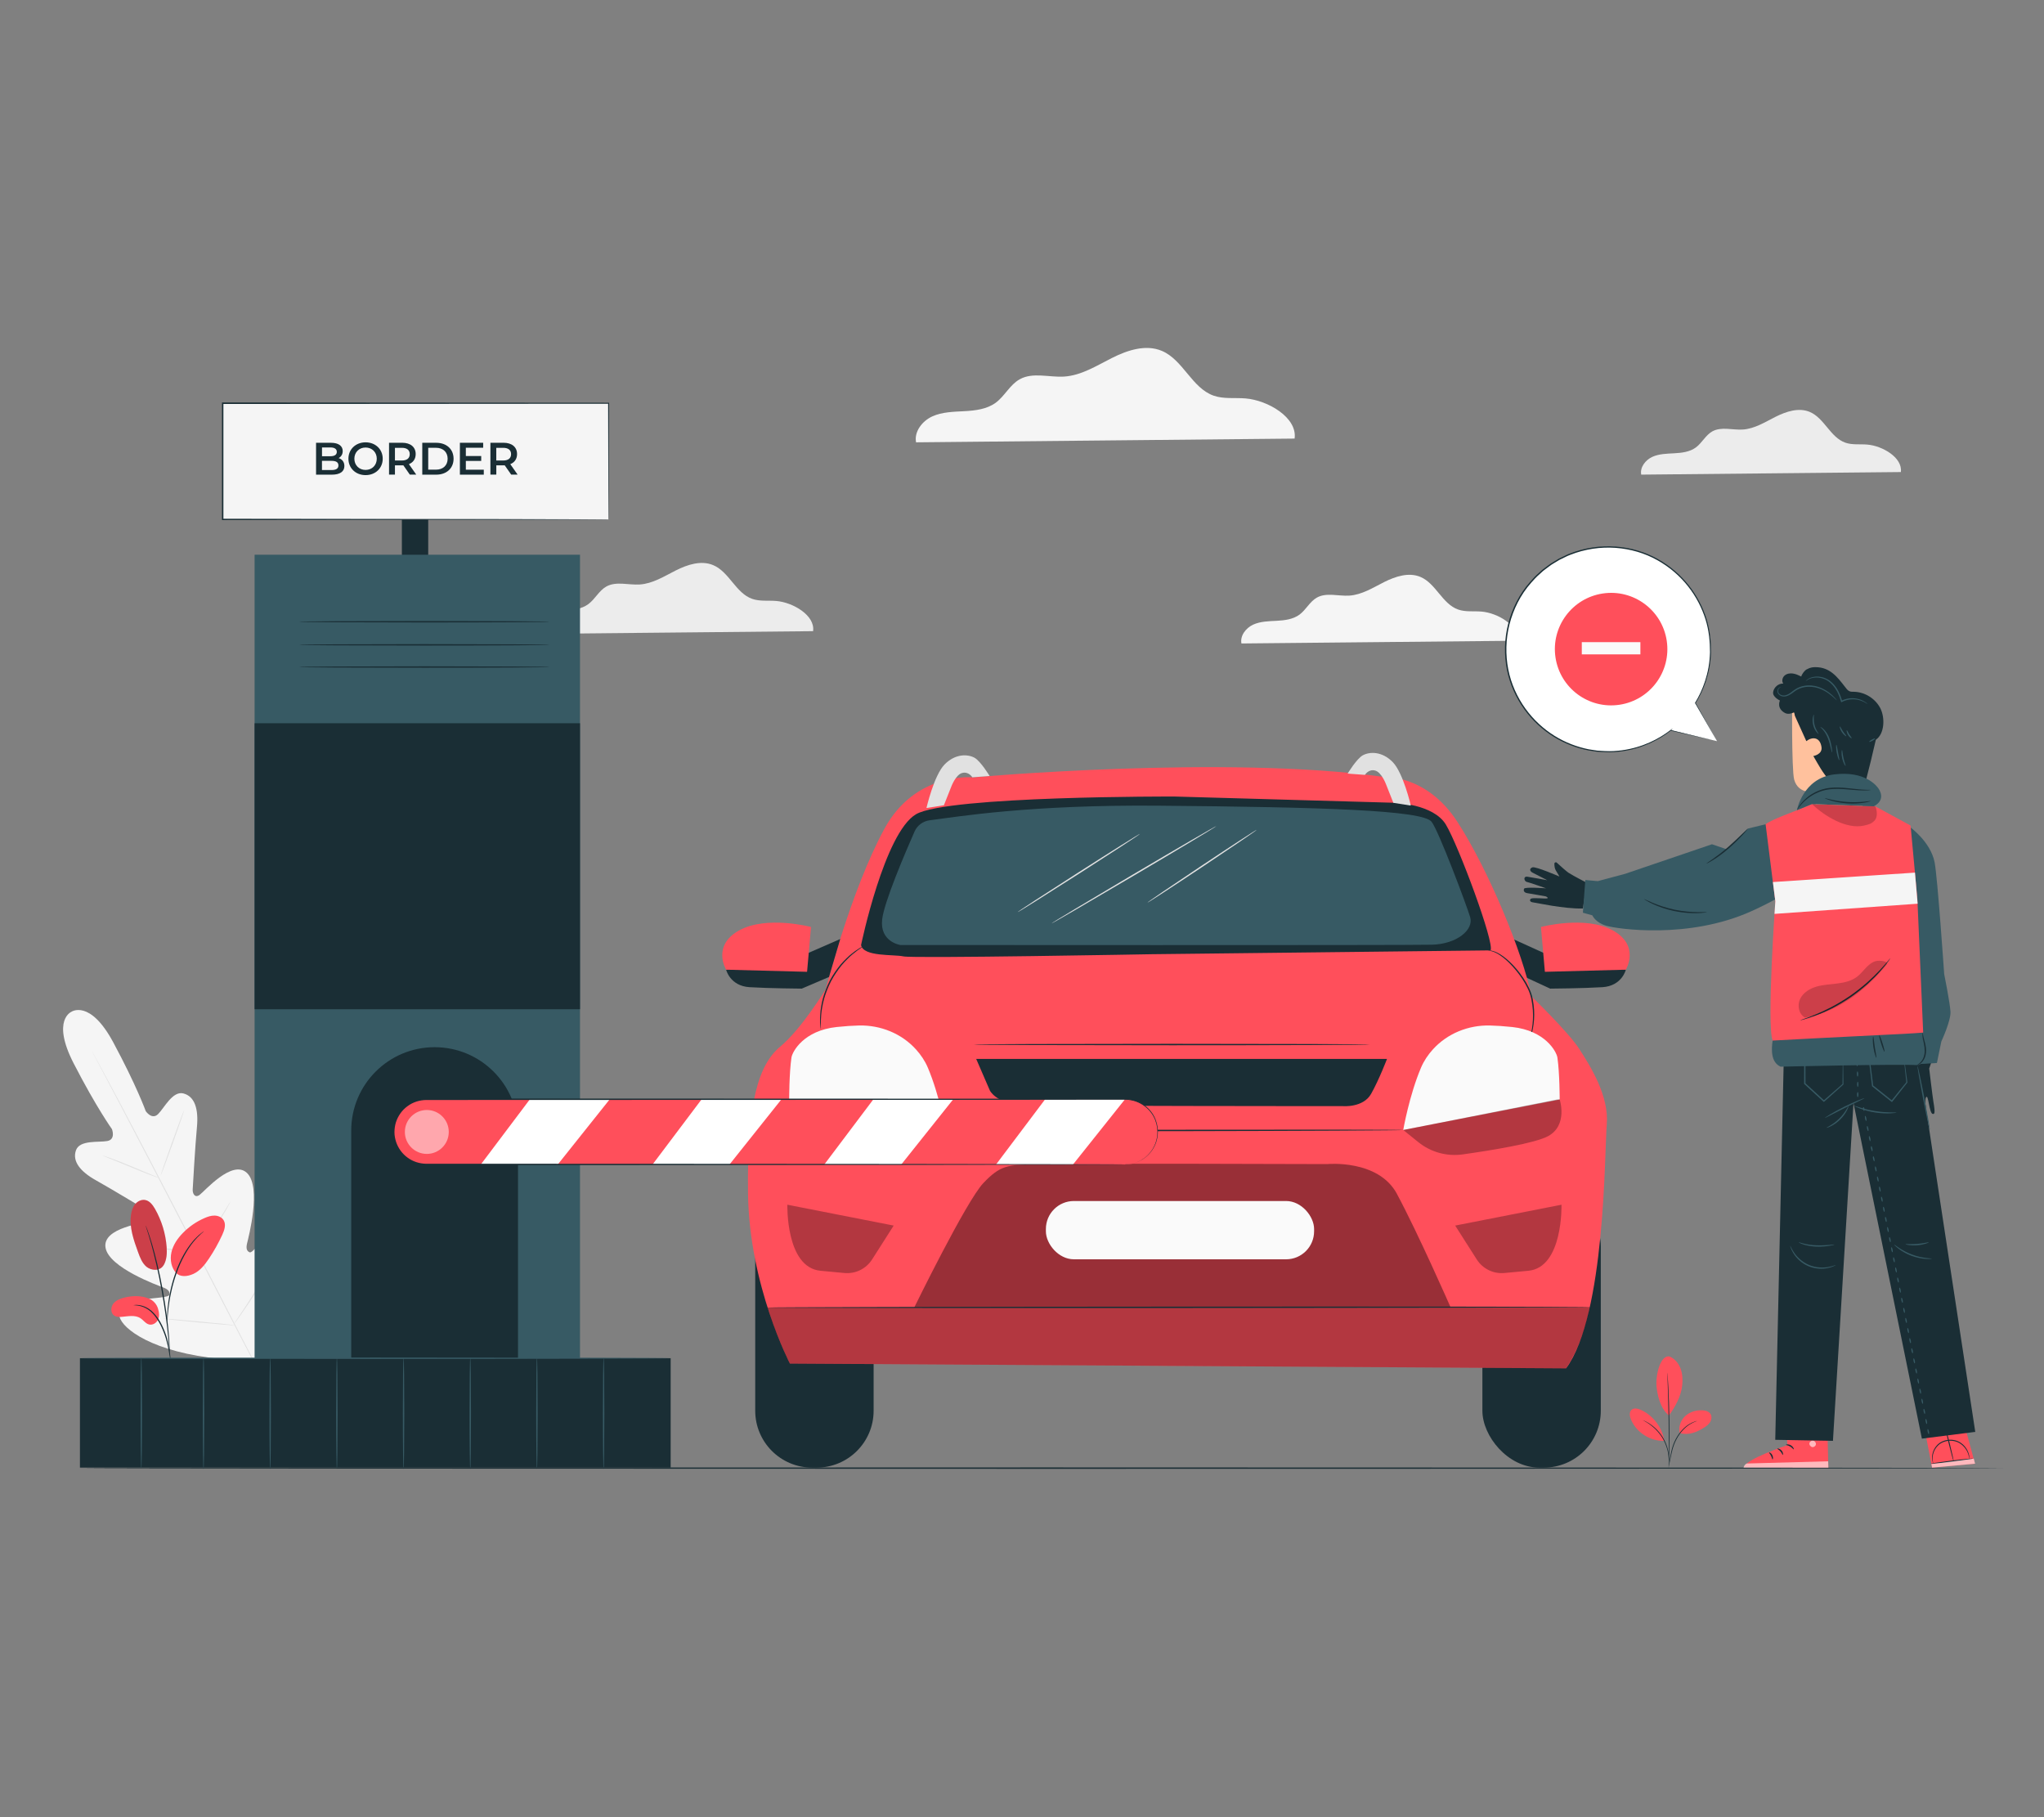 <?xml version="1.0" encoding="UTF-8"?>
<svg id="Layer_2" data-name="Layer 2" xmlns="http://www.w3.org/2000/svg" viewBox="0 0 540 480">
  <rect x="0" y="0" width="540" height="480" fill="#808080" stroke="none"/>
  <defs>
    <style>
      .cls-1 {
        opacity: .5;
      }

      .cls-2 {
        opacity: .6;
      }

      .cls-3 {
        fill: #375a64;
      }

      .cls-3, .cls-4, .cls-5, .cls-6, .cls-7, .cls-8, .cls-9, .cls-10, .cls-11, .cls-12, .cls-13 {
        stroke-width: 0px;
      }

      .cls-4 {
        fill: #e1e1e1;
      }

      .cls-5 {
        fill: #ececec;
      }

      .cls-14 {
        opacity: .2;
      }

      .cls-7 {
        fill: #f5f5f5;
      }

      .cls-8 {
        fill: none;
      }

      .cls-9 {
        fill: #1a2e35;
      }

      .cls-15 {
        opacity: .4;
      }

      .cls-10 {
        fill: #fff;
      }

      .cls-16 {
        opacity: .3;
      }

      .cls-11 {
        fill: #fafafa;
      }

      .cls-12 {
        fill: #ff4f5b;
      }

      .cls-13 {
        fill: #ffc19d;
      }
    </style>
  </defs>
  <g id="Layer_2-2" data-name="Layer 2">
    <g>
      <g>
        <g>
          <path class="cls-7" d="M18.95,267.22s-5.46,2.07.52,13.68c5.98,11.62,10.11,17.36,10.11,17.36,0,0,1.06,2.7-1.21,3.13-2.27.43-7.28-.35-8.29,2.43-1.04,2.89,1.06,5.61,5.32,7.98,4.26,2.37,13.4,7.92,14.22,8.42.81.5,1.62,1.75.12,2.29-1.5.54-12.76,1.75-11.86,7.06.9,5.31,13.85,9.97,15.25,10.51,1.41.54,1.74,1.13,1.63,1.9-.11.77-3.93.82-7.12,1.3-3.19.48-6.8,1.59-6.03,4.61.77,3.02,8.46,9.34,27.07,11.1l8.68.25,4.7-7.35c9.09-16.33,8.24-26.25,6.19-28.59-2.05-2.35-5.01,0-7.21,2.36-2.2,2.36-4.41,5.48-5.11,5.13-.7-.34-1-.96-.64-2.42.35-1.46,3.85-14.78-.02-18.52-3.87-3.75-11.25,4.85-12.54,5.78-1.3.93-1.87-.45-1.82-1.4.05-.97.66-11.64,1.12-16.49.46-4.85-.59-8.13-3.56-8.91-2.86-.75-5.06,3.82-6.7,5.45-1.64,1.63-3.26-.77-3.26-.77,0,0-2.39-6.66-8.58-18.17-6.19-11.51-11.08-8.07-11.08-8.07"/>
          <path class="cls-4" d="M67.82,361.28c-4.51-8.47-12.27-23.65-19.01-36.66-6.73-13-12.84-24.76-17.3-33.25-2.23-4.24-4.04-7.67-5.3-10.05-.62-1.18-1.1-2.1-1.44-2.73-.16-.31-.28-.54-.37-.71-.08-.16-.12-.25-.12-.25,0,0,.05.08.14.23.09.17.22.4.39.7.34.63.84,1.54,1.48,2.71,1.29,2.35,3.12,5.77,5.38,10.01,4.51,8.47,10.64,20.22,17.37,33.22,6.73,13,14.47,28.2,18.94,36.69"/>
          <path class="cls-4" d="M27.05,305.2s.22.04.61.17c.38.12.94.32,1.61.56,1.36.49,3.21,1.22,5.24,2.06,2,.84,3.81,1.59,5.2,2.17.63.26,1.15.47,1.58.65.37.15.58.24.57.26s-.22-.04-.61-.16c-.38-.12-.94-.32-1.61-.57-1.35-.51-3.2-1.26-5.23-2.1-2.01-.82-3.82-1.56-5.21-2.13-.63-.25-1.16-.47-1.58-.64-.37-.15-.58-.25-.57-.26Z"/>
          <path class="cls-4" d="M42.45,310.51c-.07-.03,1.26-3.92,2.97-8.69,1.71-4.78,3.16-8.62,3.23-8.6.07.03-1.26,3.92-2.97,8.69-1.71,4.77-3.16,8.62-3.23,8.6Z"/>
          <path class="cls-4" d="M51.88,330.94s.11-.2.35-.54c.27-.38.62-.85,1.02-1.41.86-1.19,2.05-2.84,3.28-4.71,1.24-1.87,2.31-3.59,3.07-4.85.36-.59.66-1.09.9-1.49.22-.35.34-.54.36-.53.02,0-.08.22-.27.58-.19.37-.47.89-.83,1.53-.72,1.28-1.77,3.03-3.01,4.91-1.24,1.87-2.45,3.51-3.36,4.68-.45.58-.83,1.05-1.09,1.36-.27.32-.42.48-.43.47Z"/>
          <path class="cls-4" d="M36.9,329.2s.21-.01.59,0c.44.03.97.07,1.61.12,1.35.11,3.22.29,5.29.5,2.06.21,3.93.42,5.28.58.63.08,1.16.15,1.6.21.38.05.58.09.58.11s-.21.01-.59,0c-.44-.03-.97-.07-1.61-.12-1.36-.11-3.23-.29-5.29-.5-2.06-.21-3.93-.42-5.28-.58-.63-.08-1.16-.15-1.6-.21-.38-.05-.58-.09-.58-.11Z"/>
          <path class="cls-4" d="M42.94,348.3s.27-.01.76.02c.54.04,1.23.09,2.06.15,1.74.14,4.14.35,6.78.59,2.65.25,5.04.48,6.78.67.83.09,1.52.17,2.05.23.48.06.75.1.75.12,0,.02-.27.01-.76-.02-.54-.04-1.23-.09-2.06-.15-1.74-.14-4.14-.35-6.78-.59-2.65-.25-5.04-.48-6.78-.67-.83-.09-1.52-.17-2.05-.23-.48-.06-.75-.1-.75-.12Z"/>
          <path class="cls-4" d="M61.67,349.91s.14-.26.43-.69c.32-.47.73-1.09,1.23-1.83,1.04-1.55,2.47-3.7,3.97-6.11,1.51-2.41,2.82-4.63,3.76-6.24.45-.77.83-1.42,1.11-1.91.26-.45.42-.69.44-.69.02,0-.11.27-.34.74-.24.47-.59,1.13-1.04,1.95-.9,1.64-2.18,3.88-3.7,6.29-1.51,2.42-2.97,4.55-4.05,6.07-.54.76-.99,1.37-1.3,1.79-.32.42-.5.64-.51.63Z"/>
        </g>
        <path class="cls-5" d="M214.81,166.72c.58-4.18-5.33-7.62-9.76-7.98-2.11-.17-4.31.15-6.32-.55-4.34-1.51-6.07-7.12-10.31-8.91-3.17-1.34-6.81-.15-9.88,1.4-3.07,1.55-6.1,3.49-9.53,3.71-2.98.19-6.22-.92-8.83.54-1.94,1.09-2.96,3.33-4.76,4.65-1.75,1.29-4.04,1.57-6.22,1.69-2.18.12-4.43.14-6.41,1.05-1.98.91-3.62,3-3.21,5.14l75.23-.74Z"/>
        <path class="cls-7" d="M342.02,115.85c.77-5.56-7.08-10.13-12.98-10.61-2.81-.23-5.73.2-8.39-.72-5.77-2.01-8.08-9.47-13.71-11.84-4.21-1.78-9.06-.19-13.14,1.86-4.08,2.05-8.11,4.64-12.67,4.93-3.97.25-8.27-1.22-11.74.72-2.59,1.44-3.94,4.42-6.32,6.18-2.33,1.72-5.37,2.08-8.27,2.24-2.89.16-5.89.19-8.52,1.39-2.63,1.21-4.81,3.99-4.27,6.84l100-.99Z"/>
        <path class="cls-7" d="M400.8,169.26c.56-4.05-5.16-7.38-9.45-7.72-2.05-.16-4.17.15-6.11-.53-4.2-1.46-5.88-6.89-9.98-8.62-3.07-1.29-6.59-.14-9.57,1.35-2.97,1.5-5.91,3.38-9.23,3.59-2.89.18-6.02-.89-8.55.52-1.88,1.05-2.87,3.22-4.6,4.5-1.7,1.25-3.91,1.52-6.02,1.63-2.11.11-4.29.14-6.21,1.01-1.92.88-3.5,2.91-3.11,4.98l72.82-.72Z"/>
        <path class="cls-5" d="M502.18,124.7c.52-3.81-4.85-6.95-8.9-7.27-1.93-.16-3.93.14-5.76-.5-3.96-1.38-5.54-6.49-9.4-8.12-2.89-1.22-6.21-.13-9.01,1.27-2.8,1.41-5.56,3.18-8.69,3.38-2.72.17-5.67-.83-8.05.49-1.77.99-2.7,3.03-4.34,4.24-1.6,1.18-3.68,1.43-5.67,1.54-1.98.11-4.04.13-5.84.95-1.81.83-3.3,2.74-2.93,4.69l68.56-.68Z"/>
        <g>
          <path class="cls-12" d="M441.06,358.3c1.37.56,2.39,1.8,2.91,3.18.53,1.38.6,2.9.46,4.37-.27,2.85-1.83,5.75-3.53,8.05-2.43-2.04-3.05-5.68-3.25-7.54-.31-2.95.91-8.46,3.4-8.06"/>
          <path class="cls-12" d="M443.77,378.55c-.41-1.6.22-3.37,1.44-4.5,1.21-1.12,2.93-1.62,4.58-1.52.76.04,1.59.25,2.04.87.42.58.39,1.4.07,2.04-.32.64-.88,1.12-1.48,1.51-2.05,1.34-4.28,2.26-6.64,1.6"/>
          <path class="cls-9" d="M440.86,387.32s.01-.21.07-.59c.07-.41.16-.94.26-1.58.24-1.32.54-3.22,1.54-5.07.98-1.85,2.37-3.22,3.55-3.91.59-.35,1.1-.57,1.46-.68.18-.06.33-.09.42-.12.1-.02.15-.03.15-.02.02.05-.83.21-1.96.94-1.14.71-2.48,2.07-3.44,3.89-.97,1.81-1.3,3.68-1.57,5-.13.66-.24,1.2-.33,1.57-.08.37-.14.57-.15.57Z"/>
          <path class="cls-9" d="M440.5,362.58s.02.09.03.25c.01.19.03.43.06.73.05.64.1,1.56.16,2.69.12,2.28.23,5.42.28,8.9.05,3.48.02,6.63-.03,8.91-.03,1.14-.05,2.06-.08,2.7-.01.3-.03.54-.04.73-.01.17-.02.26-.03.26,0,0-.01-.09-.01-.26,0-.19,0-.43,0-.73,0-.66,0-1.58.02-2.7.01-2.28.02-5.43-.03-8.9-.05-3.48-.14-6.62-.22-8.9-.04-1.12-.07-2.03-.09-2.7,0-.3-.01-.54-.02-.73,0-.17,0-.26,0-.26Z"/>
          <path class="cls-12" d="M439.66,380.36c-.61-3.43-2.98-6.5-6.15-7.94-.81-.37-1.86-.6-2.5,0-.65.61-.48,1.68-.14,2.5,1.4,3.42,5.05,5.78,8.75,5.67"/>
          <path class="cls-9" d="M433.95,375.1s.19.06.51.21c.16.07.36.16.58.3.22.13.48.26.74.44.26.18.56.37.85.61.3.23.6.5.9.79.6.6,1.21,1.31,1.73,2.14.51.83.89,1.69,1.16,2.5.12.41.24.79.3,1.16.09.37.12.72.16,1.03.05.32.04.61.06.86.02.25,0,.47,0,.65-.02.36-.04.55-.05.55-.05,0,.02-.79-.14-2.05-.05-.31-.09-.66-.19-1.02-.07-.36-.19-.74-.32-1.14-.27-.79-.65-1.63-1.15-2.45-.51-.81-1.11-1.52-1.69-2.11-.3-.29-.59-.57-.88-.79-.28-.25-.57-.44-.82-.63-1.04-.72-1.77-1.03-1.75-1.07Z"/>
        </g>
        <g>
          <path class="cls-12" d="M43.23,334.18c-1.06,1.77-3.4,1.37-4.54.42-1.14-.96-1.69-2.42-2.2-3.81-1.16-3.19-2.35-6.54-1.88-9.9.14-1.01.44-2.02,1.08-2.8.64-.78,1.68-1.3,2.68-1.11,1.18.22,1.98,1.31,2.58,2.35,1.75,3.07,2.81,6.53,3.07,10.05.12,1.64.05,3.38-.78,4.81"/>
          <g class="cls-14">
            <path class="cls-6" d="M43.23,334.18c-1.06,1.77-3.4,1.37-4.54.42-1.14-.96-1.69-2.42-2.2-3.81-1.16-3.19-2.35-6.54-1.88-9.9.14-1.01.44-2.02,1.08-2.8.64-.78,1.68-1.3,2.68-1.11,1.18.22,1.98,1.31,2.58,2.35,1.75,3.07,2.81,6.53,3.07,10.05.12,1.64.05,3.38-.78,4.81"/>
          </g>
          <path class="cls-12" d="M39.4,343.05c-2-.86-4.29-.83-6.41-.33-1.14.27-2.32.7-3.04,1.62-.72.92-.77,2.46.19,3.14.57.41,1.32.42,2.01.36,1.68-.14,3.52-.56,4.94.35.81.52,1.38,1.45,2.32,1.67.92.21,1.89-.38,2.31-1.23.42-.84.36-1.85.08-2.75,0,0-.37-1.97-2.39-2.84Z"/>
          <path class="cls-12" d="M46.64,336.38c-1.39-1.43-1.79-3.64-1.35-5.59.44-1.95,1.61-3.66,3.01-5.09,1.63-1.68,3.6-3.03,5.75-3.96.85-.37,1.74-.67,2.66-.65.92.02,1.88.43,2.36,1.21.72,1.16.21,2.66-.36,3.9-1.01,2.18-2.18,4.28-3.52,6.27-1.07,1.6-2.32,3.2-4.07,4.01-1.75.81-3.63.86-4.67-.32"/>
          <path class="cls-9" d="M45.09,359.65s-.08-.27-.16-.76c-.09-.55-.21-1.25-.35-2.08-.16-.87-.36-1.91-.69-3.04-.32-1.12-.79-2.33-1.37-3.55-.6-1.21-1.29-2.3-2.08-3.15-.78-.86-1.66-1.46-2.48-1.78-.81-.33-1.52-.44-2.01-.48-.49-.02-.77-.04-.77-.06,0-.02.27-.04.78-.07.5,0,1.24.07,2.09.39.85.31,1.79.91,2.61,1.79.82.87,1.55,1.98,2.15,3.21.59,1.24,1.05,2.46,1.37,3.61.31,1.15.49,2.2.63,3.08.13.88.2,1.6.25,2.1.05.5.06.77.04.78Z"/>
          <path class="cls-9" d="M44.84,358.05s-.03-.12-.05-.35c-.02-.27-.04-.6-.07-1.02-.06-.88-.15-2.16-.31-3.74-.3-3.15-.88-7.49-1.74-12.25-.87-4.76-1.87-9.02-2.72-12.07-.21-.76-.41-1.45-.59-2.05-.18-.6-.33-1.12-.48-1.54-.12-.4-.23-.72-.31-.97-.07-.22-.1-.34-.09-.35s.06.11.15.33c.1.25.22.57.36.95.16.41.33.93.53,1.53.2.6.42,1.28.64,2.04.91,3.04,1.95,7.3,2.82,12.07.86,4.76,1.41,9.12,1.65,12.28.13,1.58.19,2.87.21,3.75,0,.42,0,.75,0,1.02,0,.23,0,.36-.02.36Z"/>
          <path class="cls-9" d="M44.22,349.62s-.04-.38-.07-1.06c0-.69.02-1.68.12-2.9.12-1.22.3-2.67.64-4.26.32-1.59.78-3.32,1.41-5.09,1.21-3.56,2.99-6.52,4.59-8.39.37-.49.8-.86,1.13-1.21.18-.17.33-.34.49-.47.16-.13.31-.25.45-.36.54-.43.84-.65.86-.64.06.07-1.21.93-2.75,2.82-1.54,1.88-3.26,4.82-4.47,8.35-.62,1.75-1.09,3.47-1.42,5.05-.35,1.57-.56,3.01-.71,4.23-.14,1.21-.19,2.2-.22,2.88-.02.68-.03,1.06-.06,1.06Z"/>
        </g>
        <g>
          <path class="cls-10" d="M453.64,195.79l-5.74-10.12c2.54-4.12,4.01-8.98,4.01-14.18,0-14.95-12.12-27.07-27.07-27.07s-27.07,12.12-27.07,27.07,12.12,27.07,27.07,27.07c6.24,0,11.99-2.12,16.57-5.67h0s12.25,2.9,12.25,2.9Z"/>
          <path class="cls-9" d="M453.64,195.79c-.64-.15-4.48-1.02-12.27-2.79l-.14-.03.09-.11h0s.13.12.13.12c-3.06,2.4-7.47,4.73-13,5.48-1.38.18-2.81.29-4.29.22-.74-.04-1.49-.06-2.25-.12-.75-.11-1.52-.23-2.29-.35-3.07-.6-6.2-1.77-9.13-3.58-2.92-1.81-5.63-4.27-7.8-7.28-2.17-3.01-3.81-6.59-4.58-10.47-.76-3.88-.7-8.03.32-12.05,1.03-4.01,2.94-7.92,5.81-11.14l1.11-1.22c.36-.41.8-.75,1.19-1.12.41-.36.78-.76,1.23-1.07l1.3-.97c.42-.34.89-.61,1.35-.89l1.37-.83c.48-.23.96-.47,1.44-.7.48-.22.95-.49,1.45-.65,3.94-1.56,8.13-2.16,12.15-1.87,4.01.29,7.85,1.44,11.15,3.3,3.3,1.84,6.09,4.3,8.24,7.04,2.16,2.75,3.68,5.77,4.62,8.79.93,3.03,1.19,6.03,1.18,8.81-.16,5.6-2.04,10.2-4.05,13.44v-.09c3.61,6.47,5.36,9.61,5.67,10.16-.32-.55-2.11-3.66-5.82-10.08l-.03-.05.03-.05c1.97-3.23,3.81-7.8,3.94-13.35,0-2.75-.26-5.73-1.2-8.72-.94-2.98-2.45-5.97-4.59-8.68-2.13-2.71-4.89-5.13-8.16-6.94-3.26-1.83-7.05-2.96-11.01-3.24-3.96-.28-8.1.31-11.98,1.85-.5.16-.96.42-1.43.64-.47.23-.95.46-1.42.69l-1.36.82c-.46.27-.91.54-1.33.88l-1.28.96c-.44.31-.8.71-1.21,1.06-.39.37-.82.7-1.18,1.11l-1.09,1.2c-2.83,3.18-4.72,7.04-5.73,10.99-1.01,3.97-1.07,8.07-.33,11.89.75,3.83,2.37,7.36,4.51,10.34,2.14,2.98,4.81,5.42,7.69,7.21,2.89,1.8,5.98,2.96,9.02,3.57.76.12,1.52.23,2.26.35.75.07,1.49.08,2.22.13,1.46.08,2.89-.03,4.25-.2,5.48-.72,9.86-3.01,12.92-5.37l.57-.44-.44.57h0s-.05-.13-.05-.13c7.76,1.89,11.58,2.82,12.23,2.97Z"/>
        </g>
        <g>
          <circle class="cls-12" cx="425.63" cy="171.48" r="14.86" transform="translate(-20.83 65.48) rotate(-8.59)"/>
          <rect class="cls-11" x="417.89" y="169.62" width="15.48" height="3.23"/>
        </g>
        <g>
          <g>
            <path class="cls-9" d="M429.53,256.14s-1.01,4.3-6.2,4.62c-5.19.32-13.79.38-13.79.38l-7.15-3.31-2.68-9.8,7.99,3.63,21.83,4.48Z"/>
            <path class="cls-12" d="M429.53,256.14s3.85-6.34-3.43-10.37c-7.29-4.03-19-.91-19-.91l1.04,11.84,21.39-.56Z"/>
          </g>
          <rect class="cls-9" x="391.63" y="314.04" width="31.28" height="73.62" rx="15.02" ry="15.02"/>
          <path class="cls-9" d="M214.54,314.04h1.24c8.29,0,15.02,6.73,15.02,15.02v43.58c0,8.29-6.73,15.02-15.02,15.02h-1.24c-8.29,0-15.02-6.73-15.02-15.02v-43.58c0-8.29,6.73-15.02,15.02-15.02Z"/>
          <path class="cls-12" d="M208.68,360.17s-10.74-20.54-11.06-44.87c-.32-24.33,2.84-34.13,8.53-38.86,5.69-4.74,12.01-15.17,12.01-15.17,0,0,6.49-25.76,15.48-42.34,8.21-15.13,23.38-13.59,23.38-13.59,0,0,66.67-5.98,108.38-.14,0,0,11.38-.8,19.59,11.84,8.22,12.64,17.38,34.76,19.59,46.13,0,0,9.8,9.48,12.64,13.9,2.84,4.42,7.9,12.32,7.27,19.91-.63,7.58-.32,50.24-10.74,64.46l-205.07-1.26Z"/>
          <path class="cls-9" d="M227.49,249.6s6.16-29.63,14.51-34.52c8.34-4.89,68.32-4.68,68.32-4.68l58.14,1.65s10.22.29,13.52,5.76c3.31,5.47,12.95,31.36,11.8,33.23l-89.49,1.01s-63.02,1.15-65.61.58c-2.59-.58-10.65.16-11.2-3.03Z"/>
          <path class="cls-3" d="M237.81,249.6s-5.45-.8-4.75-6.78c.55-4.65,6.1-17.61,8.55-23.17.71-1.62,2.22-2.74,3.97-2.97,7.54-.97,26.61-4.16,60.56-3.86,43.26.38,69.69,1.17,72.07,4.25,1.92,2.48,9.33,22.28,10.19,25.19,1,3.36-3.55,7.1-10.05,7.28-6.51.18-140.54.08-140.54.08Z"/>
          <g class="cls-15">
            <path class="cls-6" d="M369.05,315.35c-4.95-9.2-18.47-7.86-18.47-7.86,0,0-69.69-.24-77.04,0-7.35.24-9.24.27-13.75,5.01s-18.27,32.89-18.27,32.89h141.74s-8.61-19.62-14.22-30.04Z"/>
          </g>
          <rect class="cls-8" x="272.75" y="320.8" width=".95" height=".95"/>
          <path class="cls-9" d="M257.9,279.71l3.61,8.34s1.54,3.24,7.89,3.75c4.94.4,85.39.38,85.39.38,0,0,5.36.47,7.45-3.26,2.1-3.73,4.19-9.21,4.19-9.21h-108.54Z"/>
          <g>
            <path class="cls-11" d="M208.49,290.42s0-6.94.6-11.06c.23-1.55,3.2-7.15,11.96-8.08,2.27-.24,4.22-.36,5.86-.4,5.71-.14,11.3,2.11,15.12,6.36,1.22,1.35,2.32,2.95,3.1,4.79,3.13,7.38,4.69,16.45,4.69,16.45l-41.33-8.06Z"/>
            <g class="cls-16">
              <path class="cls-6" d="M209.15,290.42h-.66s-2.24,6.76,3.01,9.66c3.46,1.91,15.1,3.79,22.61,4.85,4.19.59,8.43-.58,11.73-3.24l3.98-3.21-40.67-8.06Z"/>
            </g>
          </g>
          <path class="cls-4" d="M244.76,213.43s1.98-8.61,4.77-11.48c2.79-2.87,6.06-2.8,7.9-1.81,1.64.89,4.02,4.84,4.02,4.84l-4.57.34s-.97-1.63-2.73-1.13c-1.65.47-2.8,3.52-2.8,3.52l-1.98,4.99-4.61.73Z"/>
          <path class="cls-4" d="M372.72,212.79s-1.98-8.61-4.77-11.48c-2.79-2.87-6.06-2.8-7.9-1.81-1.64.89-4.02,4.84-4.02,4.84l4.57.34s.97-1.63,2.73-1.13c1.65.47,2.8,3.52,2.8,3.52l1.98,4.99,4.61.73Z"/>
          <path class="cls-9" d="M361.86,275.91c0,.1-23.42.19-52.3.19s-52.3-.08-52.3-.19,23.41-.19,52.3-.19,52.3.08,52.3.19Z"/>
          <g class="cls-16">
            <path class="cls-6" d="M208.01,318.21s-.46,16.63,8.79,17.46l6.29.59c2.91.27,5.73-1.11,7.3-3.57l5.71-8.96-28.09-5.51Z"/>
          </g>
          <g class="cls-16">
            <path class="cls-6" d="M202.79,345.39l217.24-.13c-1.24,6.01-3.21,11.49-6.29,16.18l-205.07-1.26c-2.43-4.94-4.32-9.87-5.89-14.78Z"/>
          </g>
          <g>
            <path class="cls-9" d="M191.83,256.14s1.01,4.3,6.2,4.62c5.19.32,13.79.38,13.79.38l7.19-3.07,2.97-10.03-8.32,3.63-21.83,4.48Z"/>
            <path class="cls-12" d="M191.83,256.14s-3.85-6.34,3.43-10.37c7.29-4.03,19-.91,19-.91l-1.04,11.84-21.39-.56Z"/>
          </g>
          <rect class="cls-11" x="276.31" y="317.24" width="70.86" height="15.4" rx="7.4" ry="7.4"/>
          <path class="cls-9" d="M228.35,249.77c.04.07-1.27.76-3.08,2.27-.45.38-.94.8-1.42,1.31-.51.47-.98,1.04-1.5,1.63-.98,1.21-1.96,2.62-2.8,4.21-.82,1.6-1.42,3.21-1.85,4.71-.19.76-.38,1.47-.48,2.16-.14.68-.2,1.32-.26,1.91-.21,2.35-.02,3.82-.1,3.83-.03,0-.07-.36-.14-1.02-.04-.33-.07-.74-.06-1.21,0-.47-.02-1.02.04-1.61.04-.6.09-1.25.22-1.94.09-.7.28-1.43.45-2.2.42-1.52,1.02-3.16,1.85-4.79.86-1.61,1.86-3.04,2.87-4.26.53-.59,1.02-1.16,1.54-1.63.49-.5,1-.92,1.47-1.29.45-.39.91-.68,1.3-.95.38-.28.74-.48,1.03-.64.58-.33.91-.5.92-.47Z"/>
          <path class="cls-9" d="M370.72,298.49c0,.1-26.95.24-60.2.3-33.25.06-60.2.03-60.2-.07,0-.1,26.95-.24,60.2-.3,33.24-.06,60.2-.03,60.2.07Z"/>
          <path class="cls-4" d="M321.35,218.21c.05.09-9.65,5.92-21.68,13.01-12.03,7.1-21.82,12.78-21.87,12.7-.05-.09,9.65-5.91,21.68-13.02,12.02-7.1,21.81-12.78,21.87-12.69Z"/>
          <path class="cls-4" d="M301.16,220.27c.06.09-7.13,4.78-16.06,10.49-8.93,5.71-16.2,10.27-16.26,10.18-.06-.09,7.13-4.78,16.06-10.49,8.92-5.71,16.2-10.27,16.26-10.18Z"/>
          <path class="cls-4" d="M332,219.2c.06.09-6.36,4.46-14.33,9.77-7.97,5.31-14.48,9.54-14.53,9.46-.06-.09,6.36-4.46,14.33-9.77,7.97-5.31,14.48-9.54,14.53-9.46Z"/>
          <path class="cls-9" d="M420.03,345.26c0,.1-48.64.22-108.62.25-60,.04-108.63-.02-108.63-.12s48.63-.22,108.63-.25c59.98-.04,108.62.02,108.62.12Z"/>
          <path class="cls-9" d="M403.76,275.93s.09-.42.29-1.16c.2-.74.48-1.82.69-3.17.21-1.35.35-2.98.22-4.78-.15-1.79-.41-3.8-1.33-5.66-.89-1.88-2.04-3.52-3.19-4.92-1.15-1.39-2.32-2.54-3.4-3.37-1.07-.84-2.07-1.36-2.8-1.56-.36-.14-.65-.15-.85-.19-.2-.03-.3-.05-.31-.07,0-.01.11-.02.31,0,.2.01.51,0,.88.12.77.16,1.8.66,2.92,1.49,1.12.82,2.33,1.96,3.51,3.36,1.18,1.4,2.35,3.06,3.26,4.98.45.95.8,1.96.97,2.94.19.98.31,1.94.36,2.85.11,1.83-.06,3.49-.31,4.85-.25,1.36-.56,2.44-.81,3.17-.12.37-.23.65-.3.84-.07.19-.12.29-.13.28Z"/>
          <g>
            <path class="cls-11" d="M412.05,290.42s0-6.94-.6-11.06c-.23-1.55-3.2-7.15-11.96-8.08-2.27-.24-4.22-.36-5.86-.4-5.71-.14-11.3,2.11-15.12,6.36-1.22,1.35-2.32,2.95-3.1,4.79-3.13,7.38-4.69,16.45-4.69,16.45l41.33-8.06Z"/>
            <g class="cls-16">
              <path class="cls-6" d="M411.39,290.42h.66s2.24,6.76-3.01,9.66c-3.46,1.91-15.1,3.79-22.61,4.85-4.19.59-8.43-.58-11.73-3.24l-3.98-3.21,40.67-8.06Z"/>
            </g>
          </g>
          <g class="cls-16">
            <path class="cls-6" d="M412.53,318.21s.46,16.63-8.79,17.46l-6.29.59c-2.91.27-5.73-1.11-7.3-3.57l-5.71-8.96,28.09-5.51Z"/>
          </g>
        </g>
        <g>
          <rect class="cls-9" x="106.17" y="136.45" width="6.96" height="15.07"/>
          <g>
            <rect class="cls-7" x="58.81" y="106.52" width="101.95" height="30.69"/>
            <path class="cls-9" d="M160.77,137.21s0-.19-.01-.54c0-.36,0-.88-.01-1.56,0-1.38-.02-3.4-.03-6.03-.02-5.25-.04-12.91-.06-22.56l.12.12c-23.88.02-60.72.04-101.95.07h0l.19-.19c0,10.61,0,20.93,0,30.69l-.18-.18c29.24.03,54.7.06,72.86.08,9.09.02,16.35.04,21.35.05,2.49.01,4.42.02,5.74.02.65,0,1.15,0,1.49.01.34,0,.51.01.51.01,0,0-.16,0-.49.01-.34,0-.83,0-1.47.01-1.31,0-3.22.01-5.7.02-4.99.01-12.24.03-21.31.05-18.2.02-43.7.05-72.99.08h-.18s0-.18,0-.18c0-9.75,0-20.08,0-30.69v-.19s.19,0,.19,0h0c41.23.03,78.07.05,101.95.07h.12s0,.12,0,.12c-.03,9.68-.05,17.36-.06,22.63-.01,2.61-.02,4.63-.03,6,0,.67,0,1.18-.01,1.54,0,.34-.01.51-.01.51Z"/>
          </g>
          <g>
            <rect class="cls-9" x="21.12" y="358.77" width="156.06" height="28.89"/>
            <g>
              <rect class="cls-3" x="67.26" y="146.53" width="85.97" height="212.24"/>
              <rect class="cls-9" x="67.26" y="191.04" width="85.97" height="75.55"/>
              <path class="cls-9" d="M136.85,358.77h-44.06v-60.13c0-12.17,9.86-22.03,22.03-22.03h0c12.17,0,22.03,9.86,22.03,22.03v60.13Z"/>
              <g>
                <path class="cls-12" d="M297.25,307.6H112.63c-4.75,0-8.61-3.85-8.61-8.61h0c0-4.75,3.85-8.61,8.61-8.61h184.62c4.75,0,8.61,3.85,8.61,8.61h0c0,4.75-3.85,8.61-8.61,8.61Z"/>
                <g class="cls-1">
                  <circle class="cls-10" cx="112.76" cy="299" r="5.8"/>
                </g>
                <polygon class="cls-10" points="127.02 307.6 139.98 290.39 161.07 290.39 147.35 307.6 127.02 307.6"/>
                <polygon class="cls-10" points="172.39 307.6 185.35 290.39 206.44 290.39 192.72 307.6 172.39 307.6"/>
                <polygon class="cls-10" points="217.77 307.6 230.73 290.39 251.82 290.39 238.1 307.6 217.77 307.6"/>
                <polygon class="cls-10" points="263.14 307.6 276.1 290.39 297.19 290.39 283.47 307.6 263.14 307.6"/>
                <path class="cls-9" d="M297.25,307.6s.09-.01.27-.02c.18-.02.46,0,.81-.07.71-.09,1.78-.33,3.02-.99.6-.36,1.26-.79,1.88-1.41.61-.61,1.2-1.37,1.65-2.29.92-1.81,1.29-4.35.34-6.85-.89-2.48-3.3-4.81-6.51-5.36-.79-.16-1.62-.12-2.47-.13-.85,0-1.72,0-2.6,0-1.77,0-3.6,0-5.51,0-7.61,0-16.27.02-25.84.03-38.31.01-91.21.03-149.65.05-1.79.01-3.57.57-4.99,1.64-1.45,1.04-2.5,2.57-3.05,4.24-.26.85-.38,1.72-.39,2.6,0,.88.16,1.75.43,2.59.56,1.66,1.63,3.15,3.05,4.16,1.4,1.04,3.13,1.58,4.86,1.61,1.77,0,3.52,0,5.27,0,3.5,0,6.98,0,10.42,0,13.78,0,27.07,0,39.73.01,25.32.02,48.13.03,67.28.04,19.15.02,34.64.05,45.36.06,5.35.02,9.51.03,12.33.03,1.41,0,2.48.01,3.21.02.72,0,1.09.02,1.09.02,0,0-.37.01-1.09.02-.73,0-1.8.01-3.21.02-2.82,0-6.98.02-12.33.03-10.71.01-26.21.03-45.36.06-19.15.01-41.96.02-67.28.04-12.66,0-25.95,0-39.73.01-3.44,0-6.92,0-10.42,0-1.75,0-3.51,0-5.28,0-1.8-.02-3.61-.6-5.07-1.68-1.48-1.05-2.6-2.61-3.18-4.34-.28-.87-.44-1.78-.45-2.7,0-.92.14-1.84.4-2.72.57-1.75,1.67-3.34,3.18-4.43,1.49-1.12,3.35-1.7,5.21-1.72,58.44.02,111.34.04,149.65.05,9.57.01,18.24.02,25.84.03,1.9,0,3.74,0,5.51,0,.88,0,1.75,0,2.6,0,.84.01,1.69-.03,2.5.14,3.28.57,5.72,2.96,6.62,5.49.96,2.55.57,5.13-.37,6.95-.47.93-1.07,1.69-1.69,2.3-.63.61-1.29,1.05-1.91,1.4-1.26.66-2.33.89-3.05.96-.72.07-1.09.06-1.09.06Z"/>
              </g>
              <path class="cls-9" d="M145.16,170.33c0,.1-14.8.19-33.05.19s-33.06-.08-33.06-.19,14.8-.19,33.06-.19,33.05.08,33.05.19Z"/>
              <path class="cls-9" d="M145.16,164.23c0,.1-14.8.19-33.05.19s-33.06-.08-33.06-.19,14.8-.19,33.06-.19,33.05.08,33.05.19Z"/>
              <path class="cls-9" d="M145.16,176.19c0,.1-14.8.19-33.05.19s-33.06-.08-33.06-.19,14.8-.19,33.06-.19,33.05.08,33.05.19Z"/>
            </g>
            <path class="cls-3" d="M177.18,358.77c0,.1-34.94.19-78.03.19s-78.03-.08-78.03-.19,34.93-.19,78.03-.19,78.03.08,78.03.19Z"/>
            <path class="cls-3" d="M53.77,388.09c-.1,0-.19-6.6-.19-14.73s.08-14.73.19-14.73.19,6.6.19,14.73-.08,14.73-.19,14.73Z"/>
            <path class="cls-3" d="M71.38,388.09c-.1,0-.19-6.6-.19-14.73s.08-14.73.19-14.73.19,6.6.19,14.73-.08,14.73-.19,14.73Z"/>
            <path class="cls-3" d="M89,388.09c-.1,0-.19-6.6-.19-14.73s.08-14.73.19-14.73.19,6.6.19,14.73-.08,14.73-.19,14.73Z"/>
            <path class="cls-3" d="M106.62,388.09c-.1,0-.19-6.6-.19-14.73s.08-14.73.19-14.73.19,6.6.19,14.73-.08,14.73-.19,14.73Z"/>
            <path class="cls-3" d="M124.24,388.09c-.1,0-.19-6.6-.19-14.73s.08-14.73.19-14.73.19,6.6.19,14.73-.08,14.73-.19,14.73Z"/>
            <path class="cls-3" d="M141.85,388.09c-.1,0-.19-6.6-.19-14.73s.08-14.73.19-14.73.19,6.6.19,14.73-.08,14.73-.19,14.73Z"/>
            <path class="cls-3" d="M159.47,388.09c-.1,0-.19-6.6-.19-14.73s.08-14.73.19-14.73.19,6.6.19,14.73-.08,14.73-.19,14.73Z"/>
          </g>
          <g>
            <path class="cls-9" d="M90.98,123.1c0,1.44-1.13,2.28-3.3,2.28h-4.18v-8.42h3.94c2.02,0,3.1.85,3.1,2.19,0,.87-.43,1.5-1.08,1.85.9.29,1.52,1,1.52,2.09ZM85.07,118.19v2.32h2.21c1.08,0,1.7-.38,1.7-1.15s-.61-1.17-1.7-1.17h-2.21ZM89.41,122.94c0-.84-.64-1.21-1.82-1.21h-2.53v2.43h2.53c1.18,0,1.82-.37,1.82-1.22Z"/>
            <path class="cls-9" d="M92.05,121.17c0-2.49,1.92-4.33,4.53-4.33s4.53,1.83,4.53,4.33-1.92,4.33-4.53,4.33-4.53-1.84-4.53-4.33ZM99.54,121.17c0-1.72-1.26-2.96-2.96-2.96s-2.96,1.24-2.96,2.96,1.26,2.96,2.96,2.96,2.96-1.24,2.96-2.96Z"/>
            <path class="cls-9" d="M108.28,125.38l-1.72-2.47c-.11.01-.22.01-.32.01h-1.9v2.45h-1.56v-8.42h3.46c2.21,0,3.58,1.13,3.58,2.99,0,1.28-.65,2.21-1.79,2.66l1.94,2.77h-1.68ZM106.17,118.29h-1.83v3.35h1.83c1.37,0,2.08-.63,2.08-1.68s-.71-1.67-2.08-1.67Z"/>
            <path class="cls-9" d="M111.56,116.96h3.68c2.73,0,4.59,1.68,4.59,4.21s-1.86,4.21-4.59,4.21h-3.68v-8.42ZM115.17,124.06c1.88,0,3.09-1.14,3.09-2.89s-1.21-2.89-3.09-2.89h-2.04v5.77h2.04Z"/>
            <path class="cls-9" d="M127.81,124.07v1.31h-6.31v-8.42h6.15v1.31h-4.58v2.19h4.06v1.29h-4.06v2.32h4.75Z"/>
            <path class="cls-9" d="M135.06,125.38l-1.72-2.47c-.11.01-.22.01-.32.01h-1.9v2.45h-1.56v-8.42h3.46c2.21,0,3.58,1.13,3.58,2.99,0,1.28-.65,2.21-1.79,2.66l1.94,2.77h-1.68ZM132.94,118.29h-1.83v3.35h1.83c1.37,0,2.08-.63,2.08-1.68s-.71-1.67-2.08-1.67Z"/>
          </g>
          <path class="cls-3" d="M37.33,387.95c-.1,0-.19-6.6-.19-14.73s.08-14.73.19-14.73.19,6.6.19,14.73-.08,14.73-.19,14.73Z"/>
        </g>
        <g>
          <g>
            <path class="cls-9" d="M500.1,284.49c-.16.47-.36,1.02-.63,1.66-.23.55-.56,1.05-.96,1.48-.48.53-1.16,1.21-1.64,1.46-.6.32-.5,1.2.11,1.29.61.09,2.28-.75,3.6-2.48,1.32-1.74,1.43,1.7,1.49,2.95.06,1.25.44,5.11.83,5.39.59.42,1.14-.13,1.05-1.38-.09-1.26-.1-5,.56-5.01.65,0,.88,6.36.88,6.36,0,0-.17,1.37.59,1.39,1.38.04.64-6.71.55-7.35-.06-.45.66-.47.7,0,.04.5.08,6.36,1.48,6.41,1.08.04-.56-5.56.11-6.78.67-1.22.81,4.37,1.84,4.37.38,0,.67-.05.12-3.25-.26-1.55-1.11-8.77-1.11-8.77l1.94-5.52-8.3-3.48-3.22,11.23Z"/>
            <path class="cls-3" d="M504.48,218.38s5.56,3.88,6.63,9.44c.77,3.97,2.52,29.48,2.52,29.48,0,0,1.52,7.5,1.66,9.91.15,2.42-2.41,7.88-2.41,7.88l-1.17,5.69-5.14.31-4.91-13.36,2.81-49.35Z"/>
          </g>
          <g>
            <g>
              <polygon class="cls-12" points="518.28 373.72 521.77 386.63 510.43 387.66 508.05 375.38 518.28 373.72"/>
              <path class="cls-9" d="M510.1,386.61s.64.03,1.66-.06c1.02-.08,2.43-.24,3.98-.44,1.49-.2,2.84-.38,3.96-.53,1.01-.14,1.64-.24,1.64-.28,0-.04-.64-.02-1.66.06-1.02.08-2.43.24-3.98.44-1.49.2-2.84.38-3.96.53-1.01.14-1.64.23-1.64.28Z"/>
              <g class="cls-2">
                <polyline class="cls-10" points="521.77 386.63 510.43 387.66 510.25 386.72 521.45 385.29 521.76 386.5"/>
              </g>
            </g>
            <path class="cls-9" d="M516.14,386.05c.07-.02-.41-2.23-1.08-4.94-.67-2.71-1.27-4.9-1.34-4.88-.07.02.41,2.23,1.08,4.94.67,2.71,1.27,4.9,1.34,4.88Z"/>
            <path class="cls-9" d="M510.73,386.53c.07,0-.36-.93-.03-2.4.17-.72.55-1.55,1.24-2.25.68-.7,1.7-1.18,2.82-1.3,1.12-.11,2.22.16,3.04.69.83.52,1.4,1.23,1.77,1.88.72,1.32.65,2.32.72,2.3,0,0,.01-.06.02-.17,0-.11,0-.28-.03-.49-.05-.42-.19-1.04-.54-1.73-.36-.68-.93-1.44-1.8-1.99-.86-.57-2.01-.86-3.2-.75-1.18.12-2.26.64-2.97,1.39-.72.74-1.09,1.63-1.25,2.38-.15.76-.1,1.39,0,1.81.05.21.09.37.14.47.04.11.07.16.07.16Z"/>
          </g>
          <g>
            <g>
              <path class="cls-12" d="M471.45,370.26l.76,11.47s-11.41,3.79-11.48,5.92l22.3.16-.45-17.91-11.13.37Z"/>
              <g class="cls-2">
                <path class="cls-10" d="M479.07,380.55c.43.1.75.58.66,1.02-.09.44-.57.76-1,.66-.44-.1-.83-.66-.69-1.08.14-.43.72-.77,1.12-.57"/>
              </g>
              <g class="cls-2">
                <path class="cls-10" d="M483.03,387.8l-.05-1.81-21.53.59s-.72.31-.83,1.21h22.41Z"/>
              </g>
              <path class="cls-9" d="M471.84,381.62c0,.11.55.14,1.1.48.55.32.85.78.94.74.1-.02-.08-.67-.75-1.06-.66-.4-1.32-.25-1.29-.15Z"/>
              <path class="cls-9" d="M469.54,382.66c-.02.11.46.28.84.73.4.44.51.93.61.92.1.01.16-.63-.33-1.17-.48-.55-1.12-.58-1.12-.48Z"/>
              <path class="cls-9" d="M468.29,385.5c.1.02.23-.53-.06-1.12-.29-.59-.81-.81-.86-.72-.06.09.28.4.52.89.25.48.29.94.4.95Z"/>
              <path class="cls-9" d="M471.96,378.99c.05.1.54-.07,1.16-.04.62.01,1.1.2,1.16.11.06-.08-.42-.47-1.15-.49-.73-.02-1.23.34-1.17.42Z"/>
            </g>
            <g class="cls-16">
              <polygon class="cls-6" points="471.6 372.53 471.73 374.57 482.68 374.14 482.64 372.3 471.6 372.53"/>
            </g>
            <path class="cls-9" d="M471.85,376.67s.43.1,1.12-.04c.34-.07.74-.19,1.16-.39.21-.1.42-.22.63-.36.1-.07.22-.14.33-.27.12-.12.18-.41.03-.58-.12-.17-.32-.24-.48-.23-.16,0-.3.04-.42.07-.25.07-.48.16-.69.26-.42.21-.76.46-1.01.71-.5.49-.67.91-.63.93.05.03.29-.31.81-.72.26-.2.59-.42.98-.59.2-.09.41-.16.63-.22.23-.07.43-.08.5.03.02.04.03.06-.02.13-.05.07-.14.13-.24.2-.19.13-.39.25-.58.35-.38.2-.75.35-1.07.45-.63.2-1.05.24-1.05.3Z"/>
            <path class="cls-9" d="M472,376.82s.24-.38.26-1.09c0-.35-.04-.77-.19-1.22-.08-.22-.18-.45-.3-.67-.14-.22-.31-.51-.73-.54-.22,0-.4.18-.46.33-.07.15-.08.28-.1.41-.03.26-.02.52.02.75.08.47.29.86.51,1.14.45.56.91.68.92.64.03-.06-.35-.25-.7-.8-.17-.27-.33-.62-.38-1.04-.03-.21-.03-.42,0-.65.03-.24.11-.43.2-.41.11,0,.3.17.4.35.12.2.22.4.29.6.15.4.22.78.25,1.11.05.65-.05,1.06,0,1.08Z"/>
          </g>
          <g>
            <polygon class="cls-9" points="471.45 270.65 505.42 270.4 521.84 378.22 507.74 380.01 489.67 291.35 484.26 380.32 484.25 380.59 469 380.32 471.45 270.65"/>
            <path class="cls-3" d="M486.9,279.39s-.28.02-.76.02c-.53,0-1.22,0-2.08,0-1.81-.01-4.3-.03-7.25-.06l.16-.16c0,2.13.01,4.51.02,7.04l-.06-.13c.41.37.84.77,1.28,1.17,1.3,1.2,2.57,2.36,3.76,3.46h-.23c1.88-1.65,3.6-3.15,5.07-4.43l-.05.1c.03-2.1.05-3.83.07-5.09.01-.58.03-1.05.03-1.42.01-.33.02-.51.03-.52,0,0,.02.15.03.47,0,.36.02.82.03,1.39.02,1.28.04,3.04.07,5.17v.06s-.05.04-.05.04c-1.45,1.3-3.16,2.82-5.02,4.48l-.11.1-.11-.1c-1.2-1.1-2.46-2.26-3.77-3.45-.44-.4-.87-.8-1.28-1.18l-.06-.05v-.08c0-2.53.01-4.91.02-7.04v-.16s.16,0,.16,0c2.99.09,5.51.16,7.35.22.84.03,1.52.06,2.04.08.47.02.71.04.7.05Z"/>
            <path class="cls-3" d="M502.89,278.92s-.25.05-.68.1c-.47.06-1.09.13-1.85.23-1.62.18-3.85.44-6.5.74l.14-.17c.26,2.08.56,4.46.88,6.99l-.06-.12c.47.37.96.77,1.47,1.17,1.25,1,2.46,1.96,3.61,2.88l-.24.03c1.48-1.83,2.83-3.51,4-4.96l-.03.1c-.22-2.08-.41-3.8-.54-5.05-.06-.58-.1-1.05-.14-1.42-.03-.33-.04-.51-.03-.52,0-.01.04.15.09.46.05.36.12.82.2,1.38.17,1.27.41,3.01.7,5.12v.06s-.03.05-.03.05c-1.15,1.46-2.49,3.15-3.95,5l-.11.13-.13-.11c-1.15-.92-2.36-1.88-3.61-2.87-.5-.4-1-.8-1.46-1.17l-.06-.05v-.07c-.31-2.53-.59-4.91-.84-6.99l-.02-.16h.16c2.7-.25,4.96-.46,6.61-.6.75-.06,1.36-.11,1.83-.14.42-.03.63-.04.62-.03Z"/>
            <path class="cls-3" d="M482.1,295.29s.52-.41,1.43-.95c.91-.54,2.19-1.25,3.63-1.97,1.45-.72,2.78-1.32,3.76-1.71.98-.4,1.6-.61,1.62-.57.02.05-.57.34-1.52.79-.95.46-2.27,1.08-3.71,1.8-1.44.72-2.73,1.39-3.67,1.88-.94.49-1.52.78-1.55.74Z"/>
            <path class="cls-3" d="M482.54,297.91c-.05-.1,1.72-.8,3.35-2.43,1.65-1.6,2.38-3.36,2.48-3.31.08,0-.52,1.9-2.23,3.56-1.69,1.68-3.59,2.26-3.6,2.17Z"/>
            <path class="cls-3" d="M472.95,329.06c.06-.02.31.77,1.06,1.86.73,1.08,2.05,2.43,3.9,3.21,1.85.78,3.73.78,5.02.56,1.3-.22,2.05-.6,2.07-.54,0,.02-.17.13-.51.29-.34.16-.86.35-1.52.49-1.31.3-3.27.34-5.2-.47-1.93-.82-3.27-2.25-3.97-3.4-.36-.58-.58-1.08-.7-1.43-.12-.36-.17-.56-.15-.57Z"/>
            <path class="cls-3" d="M475.18,328.14c.02-.05.53.14,1.36.35.83.21,2.01.4,3.33.45,2.63.1,4.76-.3,4.78-.19,0,.04-.51.19-1.38.33-.86.14-2.07.26-3.42.21-1.34-.05-2.55-.29-3.38-.56-.84-.27-1.31-.55-1.29-.59Z"/>
            <path class="cls-3" d="M500.44,328.78c.07-.1,1.89,1.57,4.68,2.6,2.78,1.06,5.25.98,5.24,1.1,0,.04-.61.11-1.6.05-.99-.06-2.35-.29-3.77-.82-1.42-.53-2.6-1.25-3.39-1.85-.79-.6-1.2-1.05-1.17-1.08Z"/>
            <path class="cls-3" d="M503.42,328.65c.02-.11,1.4.07,3.09-.08,1.69-.13,3.03-.52,3.06-.41.03.08-1.29.63-3.03.77-1.74.14-3.14-.19-3.12-.28Z"/>
            <path class="cls-3" d="M489.87,292.1c.04-.11,2.4.9,5.5,1.38,3.09.51,5.65.29,5.66.41,0,.04-.63.15-1.67.2-1.04.04-2.48,0-4.05-.25-1.57-.25-2.95-.66-3.92-1.02-.97-.36-1.54-.67-1.52-.71Z"/>
            <g>
              <path class="cls-3" d="M490.8,288.45c.1,0,.17.31.17.68,0,.38-.09.68-.19.68s-.17-.31-.17-.68c0-.38.09-.68.19-.68Z"/>
              <path class="cls-3" d="M490.79,285.73c.1,0,.18.3.18.68,0,.38-.07.68-.17.68-.1,0-.18-.3-.18-.68,0-.38.07-.68.17-.68Z"/>
              <path class="cls-3" d="M490.72,283.01c.1,0,.19.3.2.67.01.38-.06.68-.16.69-.1,0-.19-.3-.2-.67-.01-.37.06-.68.16-.69Z"/>
              <path class="cls-3" d="M490.59,280.29c.1,0,.19.29.21.67.02.38-.04.68-.14.69s-.19-.3-.21-.67c-.02-.37.04-.68.14-.69Z"/>
              <path class="cls-3" d="M490.4,277.57c.1,0,.2.29.23.66.03.38-.03.69-.13.69s-.2-.29-.23-.67c-.03-.37.03-.68.13-.69Z"/>
              <path class="cls-3" d="M490.14,274.86c.1-.01.21.29.24.66.04.37-.01.69-.11.69-.1,0-.21-.29-.24-.66-.04-.37.01-.68.11-.69Z"/>
            </g>
            <g>
              <path class="cls-3" d="M509.3,377.48c.1-.02.23.26.31.63.07.37.06.68-.04.7-.1.02-.23-.26-.31-.63-.07-.37-.06-.68.04-.7Z"/>
              <path class="cls-3" d="M508.77,374.81c.1-.02.23.26.31.63.07.37.06.68-.04.7s-.23-.26-.31-.63c-.07-.37-.06-.68.04-.7Z"/>
              <path class="cls-3" d="M508.24,372.14c.1-.02.23.26.31.63.07.37.06.68-.04.7s-.23-.26-.31-.63c-.07-.37-.06-.68.04-.7Z"/>
              <path class="cls-3" d="M507.7,369.47c.1-.02.23.26.31.63.07.37.06.68-.04.7-.1.02-.23-.26-.31-.63-.07-.37-.06-.68.04-.7Z"/>
              <path class="cls-3" d="M507.17,366.8c.1-.02.23.26.31.63.07.37.06.68-.04.7-.1.02-.23-.26-.31-.63-.07-.37-.06-.68.04-.7Z"/>
              <path class="cls-3" d="M506.63,364.13c.1-.02.23.26.31.63.07.37.06.68-.04.7-.1.02-.23-.26-.31-.63-.07-.37-.06-.68.04-.7Z"/>
              <path class="cls-3" d="M506.1,361.47c.1-.02.23.26.31.63.07.37.06.68-.04.7-.1.02-.23-.26-.31-.63-.07-.37-.06-.68.04-.7Z"/>
              <path class="cls-3" d="M505.57,358.8c.1-.02.23.26.31.63.07.37.06.68-.04.7-.1.02-.23-.26-.31-.63-.07-.37-.06-.68.04-.7Z"/>
              <path class="cls-3" d="M505.03,356.13c.1-.02.23.26.31.63.07.37.06.68-.04.7-.1.02-.23-.26-.31-.63-.07-.37-.06-.68.04-.7Z"/>
              <path class="cls-3" d="M504.5,353.46c.1-.02.23.26.31.63.07.37.06.68-.04.7-.1.02-.23-.26-.31-.63-.07-.37-.06-.68.04-.7Z"/>
              <path class="cls-3" d="M503.97,350.79c.1-.02.23.26.31.63.07.37.06.68-.04.7-.1.02-.23-.26-.31-.63-.07-.37-.06-.68.04-.7Z"/>
              <path class="cls-3" d="M503.43,348.12c.1-.02.23.26.31.63.07.37.06.68-.04.7-.1.02-.23-.26-.31-.63-.07-.37-.06-.68.04-.7Z"/>
              <path class="cls-3" d="M502.9,345.46c.1-.02.23.26.31.63.07.37.06.68-.04.7-.1.02-.23-.26-.31-.63-.07-.37-.06-.68.04-.7Z"/>
              <path class="cls-3" d="M502.36,342.79c.1-.02.23.26.31.63.07.37.06.68-.04.7-.1.02-.23-.26-.31-.63-.07-.37-.06-.68.04-.7Z"/>
              <path class="cls-3" d="M501.83,340.12c.1-.02.23.26.31.63.07.37.06.68-.04.7-.1.02-.23-.26-.31-.63-.07-.37-.06-.68.04-.7Z"/>
              <path class="cls-3" d="M501.3,337.45c.1-.02.23.26.31.63.07.37.06.68-.04.7-.1.02-.23-.26-.31-.63-.07-.37-.06-.68.04-.7Z"/>
              <path class="cls-3" d="M500.76,334.78c.1-.02.23.26.31.63.07.37.06.68-.04.7-.1.02-.23-.26-.31-.63-.07-.37-.06-.68.04-.7Z"/>
              <path class="cls-3" d="M500.23,332.11c.1-.02.23.26.31.63.07.37.06.68-.04.7-.1.02-.23-.26-.31-.63-.07-.37-.06-.68.04-.7Z"/>
              <path class="cls-3" d="M499.7,329.45c.1-.02.23.26.31.63.07.37.06.68-.04.7-.1.02-.23-.26-.31-.63-.07-.37-.06-.68.04-.7Z"/>
              <path class="cls-3" d="M499.16,326.78c.1-.02.23.26.31.63.07.37.06.68-.04.7-.1.02-.23-.26-.31-.63-.07-.37-.06-.68.04-.7Z"/>
              <path class="cls-3" d="M498.63,324.11c.1-.02.23.26.31.63.07.37.06.68-.04.7-.1.02-.23-.26-.31-.63-.07-.37-.06-.68.04-.7Z"/>
              <path class="cls-3" d="M498.09,321.44c.1-.02.23.26.31.63.07.37.06.68-.04.7-.1.02-.23-.26-.31-.63-.07-.37-.06-.68.04-.7Z"/>
              <path class="cls-3" d="M497.56,318.77c.1-.02.23.26.31.63.07.37.06.68-.04.7-.1.02-.23-.26-.31-.63-.07-.37-.06-.68.04-.7Z"/>
              <path class="cls-3" d="M497.03,316.1c.1-.02.23.26.31.63.07.37.06.68-.04.7-.1.02-.23-.26-.31-.63-.07-.37-.06-.68.04-.7Z"/>
              <path class="cls-3" d="M496.49,313.44c.1-.02.23.26.31.63.07.37.06.68-.04.7-.1.02-.23-.26-.31-.63-.07-.37-.06-.68.04-.7Z"/>
              <path class="cls-3" d="M495.96,310.77c.1-.02.23.26.31.63.07.37.06.68-.04.7-.1.02-.23-.26-.31-.63-.07-.37-.06-.68.04-.7Z"/>
              <path class="cls-3" d="M495.42,308.1c.1-.02.23.26.31.63.07.37.06.68-.04.7-.1.02-.23-.26-.31-.63-.07-.37-.06-.68.04-.7Z"/>
              <path class="cls-3" d="M494.89,305.43c.1-.02.23.26.31.63.07.37.06.68-.04.7-.1.02-.23-.26-.31-.63s-.06-.68.04-.7Z"/>
              <path class="cls-3" d="M494.36,302.76c.1-.02.23.26.31.63.07.37.06.68-.04.7-.1.02-.23-.26-.31-.63s-.06-.68.04-.7Z"/>
              <path class="cls-3" d="M493.82,300.09c.1-.02.23.26.31.63.07.37.06.68-.04.7-.1.02-.23-.26-.31-.63-.07-.37-.06-.68.04-.7Z"/>
              <path class="cls-3" d="M493.29,297.43c.1-.02.23.26.31.63.07.37.06.68-.04.7-.1.02-.23-.26-.31-.63-.07-.37-.06-.68.04-.7Z"/>
              <path class="cls-3" d="M492.76,294.76c.1-.02.23.26.31.63.07.37.06.68-.04.7-.1.02-.23-.26-.31-.63-.07-.37-.06-.68.04-.7Z"/>
              <path class="cls-3" d="M492.29,292.44c.1-.02.22.19.27.46.05.27.02.51-.08.53-.1.02-.22-.19-.27-.46-.05-.27-.02-.51.08-.53Z"/>
            </g>
          </g>
          <g>
            <g>
              <path class="cls-13" d="M492.01,186.87l.09,28.61-12.27.59-.35-6.96s-4.36.87-5.48-3.18c-.72-2.59-.54-22.57-.54-22.57l18.56,3.52Z"/>
              <path class="cls-9" d="M471.83,185.36c1.93.55,2.35,3.71,2.35,3.71l3.03,6.7c1.54-1.21,3.62-1.14,4.01,1.57.28,1.96-2.16,2.36-2.16,2.36,1.42,2.42,2.38,4.37,4.45,6.67,2.24,2.49,3.49,2.74,5.92,2.78h2.68s1.31-4.25,3.73-14.88c2.69-11.79-11.26-10.28-13.84-13.29-4.21-4.9-16.27,2.64-10.18,4.38Z"/>
            </g>
            <path class="cls-9" d="M495.6,195.38c2.26-1.52,2.46-5.77,1.15-8.32-1.32-2.55-4.09-4.27-6.96-4.33-.38,0-.78.01-1.14-.13-.53-.2-.87-.71-1.22-1.16-2.02-2.63-4.01-5.21-7.77-5.21-.61,0-1.29,0-2.37.59-.54.29-1.29,1.28-1.42,1.88-.71-.34-1.43-.68-2.2-.79-.77-.12-1.62.02-2.21.54s-.8,1.48-.35,2.12c-1.27-.08-2.47.97-2.67,2.23-.2,1.26,1.6,2.14,1.79,2.24,0,0-.99,2.07,1.37,3.31.95.5,2.18-.1,2.32-.17"/>
            <path class="cls-3" d="M486.64,198.13c.1,0,.13.96.39,2.1.25,1.14.64,2.02.54,2.07-.08.05-.62-.79-.89-1.99-.27-1.19-.14-2.19-.05-2.18Z"/>
            <path class="cls-3" d="M485.15,196.73c.1,0,.23.91.44,2.03.21,1.12.42,2.02.32,2.05-.09.03-.46-.84-.67-1.99-.22-1.14-.19-2.09-.09-2.1Z"/>
            <path class="cls-3" d="M480.9,192s.43.15.93.65c.51.49,1.08,1.32,1.46,2.32.38,1.01.55,1.96.65,2.65.1.69.12,1.12.07,1.13-.05,0-.16-.41-.32-1.08-.16-.67-.37-1.6-.74-2.57-.37-.97-.87-1.77-1.31-2.28-.44-.52-.78-.78-.75-.82Z"/>
            <path class="cls-3" d="M479.18,188.79c.11.02-.18,1.22.19,2.65.35,1.43,1.16,2.36,1.08,2.42-.05.08-1.05-.8-1.42-2.34-.39-1.53.07-2.78.15-2.73Z"/>
            <path class="cls-3" d="M493.83,195.94c-.05-.09.26-.35.68-.58.42-.24.8-.36.85-.27.05.09-.26.35-.68.58-.42.24-.8.36-.85.27Z"/>
            <path class="cls-3" d="M487.9,192.88c.1-.02.29.5.64,1.07.34.57.72.98.65,1.06-.06.08-.58-.25-.96-.88-.38-.63-.42-1.24-.33-1.26Z"/>
            <path class="cls-3" d="M486.08,191.9c.1-.03.36.61.82,1.3.46.7.95,1.19.88,1.27-.05.08-.68-.32-1.18-1.07-.5-.75-.62-1.48-.53-1.5Z"/>
            <path class="cls-3" d="M477.01,179.92s.04-.06.14-.16c.09-.1.25-.23.47-.38.44-.29,1.16-.6,2.11-.66.94-.06,2.1.14,3.19.78,1.08.64,2.03,1.7,2.7,2.97.49.92.82,1.87,1.06,2.76l-.24-.11c.97-.5,1.99-.7,2.88-.69.9,0,1.69.19,2.3.42.61.24,1.06.52,1.35.73.28.22.42.36.41.37-.03.05-.61-.49-1.82-.9-1.18-.41-3.11-.6-4.95.37l-.19.1-.06-.21c-.24-.87-.57-1.79-1.04-2.68-.65-1.22-1.55-2.23-2.56-2.86-1.01-.62-2.11-.84-3.01-.81-.9.02-1.61.28-2.05.52-.44.25-.65.45-.68.42Z"/>
            <path class="cls-3" d="M470.56,181.48s-.32.01-.6.4c-.13.19-.25.47-.2.79.05.31.28.64.65.84.36.2.83.26,1.31.14.48-.12.96-.39,1.42-.73.47-.34.94-.75,1.53-1.07.58-.32,1.23-.55,1.91-.68,1.37-.26,2.72-.09,3.86.29,1.14.38,2.06.95,2.78,1.49.72.54,1.23,1.06,1.57,1.43.33.37.5.6.48.61-.05.05-.76-.81-2.19-1.84-.72-.5-1.63-1.03-2.73-1.38-1.09-.35-2.39-.49-3.69-.25-.65.12-1.26.34-1.81.63-.55.29-1.01.69-1.5,1.03-.49.34-1,.63-1.55.75-.54.12-1.1.04-1.5-.21-.41-.24-.68-.64-.72-1.03-.03-.39.12-.7.29-.9.37-.41.73-.32.71-.31Z"/>
          </g>
          <path class="cls-3" d="M509.82,298.42c-.1.02-.91-3.73-1.8-8.38-.89-4.65-1.54-8.43-1.44-8.45.1-.02.91,3.73,1.8,8.38.89,4.65,1.54,8.43,1.44,8.45Z"/>
          <path class="cls-9" d="M419.22,233.18s-3.36-1.7-4.83-2.64c-.5-.32-2.23-1.86-3.12-2.68-.23-.21-.61-.05-.62.27,0,.55.06,1.29.39,1.81.6.93.93,1.59.93,1.59,0,0-6.31-2.75-7.14-2.42-.91.37-.6,1.04,0,1.37.6.33,3.95,2.03,3.95,2.03,0,0-4.92-.91-5.31-.94-1.19-.08-.73,1.27-.12,1.38.6.11,5.11,1.7,5.11,1.7,0,0-5.59-.43-5.81.09-.34.79.38,1.12.82,1.18.44.05,4.93.86,4.93.86,0,0,.89.42.28.53-.6.11-3.55-.24-4.21.06-.22.1-.68.88.7,1.02.78.08,7.91,1.7,13.02,1.59l1.04-6.81Z"/>
          <g>
            <path class="cls-3" d="M418.82,232.45l-.64,8.64,2.5.69s.76,1.89,3.66,2.75c2.9.86,21.85,3.66,38.45-3.88,11.15-5.07,13.08-8.04,13.08-8.04,0,0,1.64-13.81-5.47-15.84l-8.54,2.07-5.62,5.52-3.96-1.35-22.95,7.81-7.22,1.93-3.29-.3Z"/>
            <path class="cls-9" d="M461.85,218.84s-.48.66-1.38,1.62c-.89.96-2.16,2.25-3.68,3.57-1.51,1.32-2.99,2.38-4.11,3.07-1.12.7-1.85,1.05-1.87,1.01-.03-.05.65-.48,1.72-1.23,1.07-.75,2.51-1.83,4.01-3.13,1.5-1.31,2.79-2.57,3.73-3.47.94-.91,1.53-1.47,1.57-1.43Z"/>
            <path class="cls-9" d="M450.91,240.95s-.23.07-.67.12c-.43.06-1.06.11-1.84.13-1.56.05-3.73-.06-6.07-.55-2.34-.49-4.37-1.25-5.78-1.92-.71-.33-1.26-.63-1.64-.86-.37-.22-.57-.36-.56-.38.03-.05.88.4,2.3,1,1.42.6,3.44,1.32,5.75,1.8,2.31.48,4.45.63,5.99.65,1.55.02,2.51-.06,2.51,0Z"/>
          </g>
          <g>
            <path class="cls-3" d="M469.14,269.11s-.38,2.7-.83,5.75c-.36,2.43-.47,5.75,2.11,6.9,0,0,31.41-.73,35.95-.42,3.56.25,1.14-9.88,1.14-9.88l-38.37-2.35Z"/>
            <path class="cls-9" d="M495.71,279.38c-.09.03-.55-1.18-.78-2.74-.24-1.57-.16-2.85-.06-2.85.11,0,.19,1.26.43,2.8.23,1.54.52,2.77.42,2.8Z"/>
            <path class="cls-9" d="M497.85,277.79c-.1.03-.49-.91-.87-2.11-.38-1.19-.61-2.19-.51-2.22.1-.03.49.91.87,2.11.38,1.19.61,2.19.51,2.22Z"/>
            <path class="cls-9" d="M507.94,272.77c.06,0,.06.54.27,1.37.2.82.63,1.98.64,3.35,0,.68-.11,1.33-.34,1.89-.22.55-.55,1-.87,1.31-.66.63-1.26.7-1.26.67-.03-.06.51-.22,1.07-.85.57-.61,1.06-1.72,1.03-3.01,0-1.29-.38-2.43-.52-3.3-.14-.88-.05-1.42,0-1.42Z"/>
          </g>
          <g>
            <path class="cls-12" d="M469.02,238.07s-2.33,32.77-.71,36.79c0,0,21.77-1.17,29.54-1.52,7.63-.34,10.23-.59,10.23-.59l-1.54-35.43-1.79-19.26-9.31-5.06-16.74-.6c-5.25,2.26-10.36,3.89-12.25,5.32l2.56,20.35Z"/>
            <path class="cls-9" d="M499.41,253.14s-.21.35-.66.95c-.44.6-1.12,1.44-2.01,2.44-.88,1-2,2.13-3.31,3.32-1.32,1.17-2.84,2.39-4.51,3.55-1.69,1.15-3.37,2.13-4.93,2.94-1.58.8-3.03,1.44-4.28,1.9-1.25.47-2.27.81-3,1-.72.2-1.12.3-1.13.27,0-.02.38-.17,1.08-.41.71-.23,1.71-.61,2.94-1.11,1.23-.49,2.67-1.16,4.22-1.96,1.55-.82,3.21-1.8,4.88-2.94,1.66-1.15,3.17-2.35,4.49-3.5,1.31-1.16,2.44-2.27,3.35-3.24.91-.97,1.62-1.78,2.09-2.35.48-.57.75-.88.77-.86Z"/>
            <polygon class="cls-7" points="468.38 232.99 505.91 230.5 506.61 238.71 468.8 241.4 469.02 238.07 468.38 232.99"/>
            <g class="cls-14">
              <path class="cls-6" d="M478.71,212.4c3.3,3.17,9.13,6.74,13.76,5.67,1.2-.28,1.9-.43,2.76-1.31.86-.87.69-2.63.22-3.77l-16.74-.6Z"/>
            </g>
            <g class="cls-14">
              <path class="cls-6" d="M498.46,254.77c.68-.84-1.85-1.18-2.89-.9-1.04.28-1.9,1.01-2.64,1.79-.74.78-1.41,1.64-2.26,2.3-1.48,1.14-3.37,1.59-5.22,1.82-1.85.24-3.74.31-5.53.82-1.79.52-3.53,1.58-4.35,3.26-.81,1.68-.37,4.02,1.27,4.91,0,0,10.94-.83,21.62-14.02Z"/>
            </g>
          </g>
          <g>
            <path class="cls-3" d="M474.72,214.03s1.52-8.43,9.81-9.47c8.3-1.03,11.3,3.14,11.65,3.59.34.45,2.15,3.1-1.14,4.83l-16.33-.59-3.99,1.63Z"/>
            <path class="cls-9" d="M494.28,208.66s-.3.07-.84.11c-.55.03-1.34.04-2.32-.01-.98-.05-2.13-.17-3.41-.27-1.28-.09-2.69-.18-4.15-.02-2.94.28-5.32,1.75-6.72,3.05-1.42,1.31-1.99,2.41-2.05,2.36-.02,0,.11-.29.4-.75.29-.46.77-1.11,1.47-1.8,1.38-1.38,3.82-2.94,6.86-3.23,1.5-.17,2.93-.06,4.22.05,1.26.13,2.41.25,3.4.35.97.09,1.75.12,2.29.13.54,0,.84,0,.85.03Z"/>
            <path class="cls-9" d="M494.24,211.61s-.65.25-1.76.42c-1.11.18-2.66.3-4.37.19-1.71-.11-3.24-.43-4.32-.74-1.08-.31-1.71-.6-1.7-.64.02-.05.68.14,1.76.39,1.08.25,2.59.52,4.27.62,1.68.1,3.21.03,4.32-.08,1.1-.11,1.78-.22,1.8-.16Z"/>
          </g>
        </g>
        <path class="cls-9" d="M529.33,387.8c0,.1-113.78.19-254.09.19s-254.12-.08-254.12-.19,113.75-.19,254.12-.19,254.09.08,254.09.19Z"/>
      </g>
      <rect class="cls-8" width="540" height="480"/>
    </g>
  </g>
</svg>